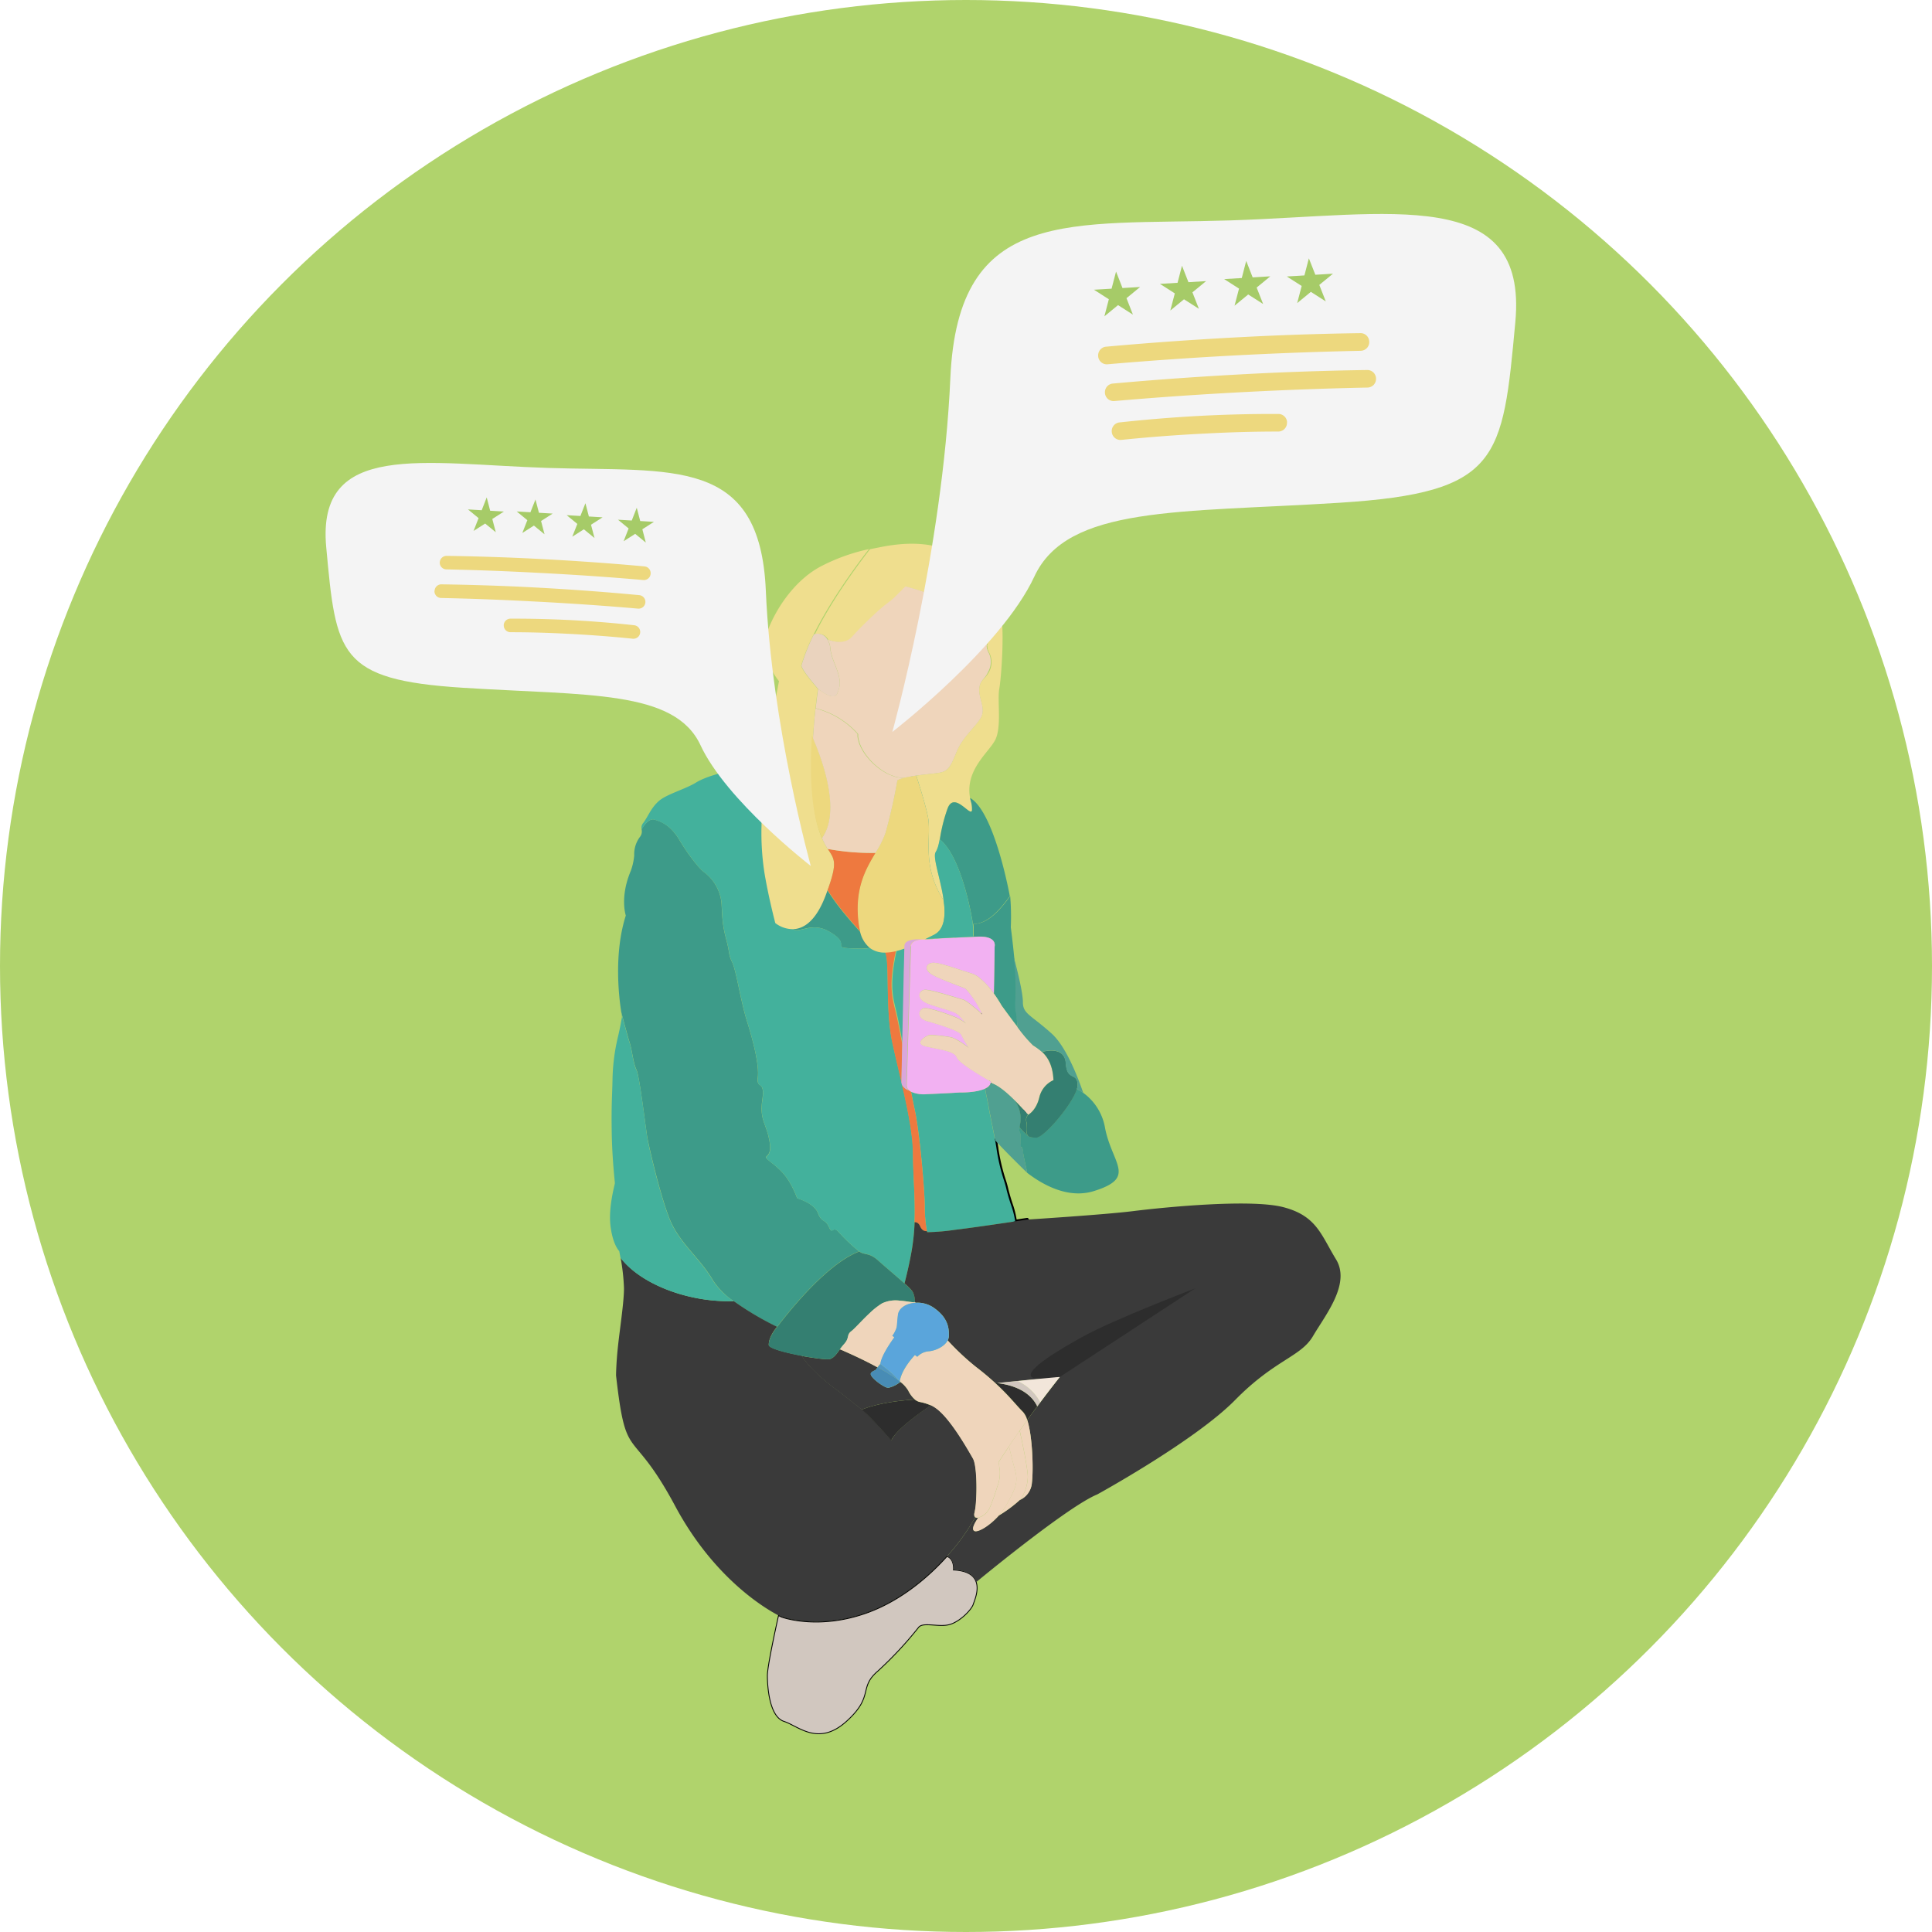 <?xml version="1.0" encoding="UTF-8"?> <svg xmlns="http://www.w3.org/2000/svg" viewBox="0 0 570.14 570.14"> <defs> <style>.cls-1{fill:#b0d36c;}.cls-2{fill:#3d9b89;}.cls-3{fill:#3a3a3a;}.cls-4{fill:#43b19c;}.cls-5{fill:#efde8e;}.cls-6{fill:none;stroke-linecap:round;stroke-linejoin:round;}.cls-6,.cls-8{stroke:#000;}.cls-7{fill:#2d2d2d;}.cls-15,.cls-8{fill:#d1c7bf;}.cls-8{stroke-miterlimit:10;stroke-width:0.25px;}.cls-9{fill:#347f71;}.cls-10{fill:#ee793f;}.cls-11{fill:#efd5bb;}.cls-12{fill:#5297c1;}.cls-13{fill:#5aa5db;}.cls-14{fill:#488cb5;}.cls-16{fill:#f2e6da;}.cls-17{fill:#edd87e;}.cls-18{fill:#ead3be;}.cls-19{fill:#f2b1f2;}.cls-20{fill:#50a091;}.cls-21{fill:#d9a7db;}.cls-22{fill:#f4f4f4;}.cls-23{opacity:0.8;}.cls-24{fill:#92c145;}</style> </defs> <g id="Layer_2" data-name="Layer 2"> <g id="Слой_1" data-name="Слой 1"> <circle class="cls-1" cx="285.07" cy="285.07" r="285.07"></circle> <path class="cls-2" d="M253.53,369.29c-6.71,2.54-14.2,10.26-19.08,15.93-2.77,3.22-4.7,5.78-5.17,6.36A89.74,89.74,0,0,1,216.52,384a22.47,22.47,0,0,1-6-6c-4-6.91-10.14-11.19-13-18.54s-6-21.16-6.47-23.7-2.27-18.1-3.23-20.11-1.23-5.51-2-8-2.38-8.62-2.48-9v0c-.66-4.14-2.28-17.12,1.34-28.48,0,0-1.84-5.34,1.48-13.21a18,18,0,0,0,1-4.49,8.51,8.51,0,0,1,1.63-5.42,2.57,2.57,0,0,0,.54-2.31c.23-.42,2-3.35,3.72-2.89s4.72,1.47,7.43,6,5.86,8.53,7.43,9.62a13,13,0,0,1,5,9c.26,4.42.22,6.34,1.4,10.76s.52,4.19,1.75,6.73,2.49,11.41,4.33,17.27,3.67,12.94,3.23,16.7,2.21.53,1.33,6.65,1.3,6.91,2.17,12.51-3.06,3.14.35,5.85,5.42,4.64,7.78,10.67c0,0,5,1.4,6.13,4.37s2.09,1.58,3.23,4.11,1-.6,2.88,1.49A51.56,51.56,0,0,0,253.53,369.29Z"></path> <path class="cls-3" d="M270,413c-10.65.65-15.7,3-15.7,3l-6.82-5.42s-8-5.5-10.85-10.44c3.87.71,7.57,1.15,8.31.91,1.19-.38,2-1.57,2.94-2.88,2.67,1.15,7.05,3.12,11.07,5.32a3,3,0,0,0-.25.44c-.29.7-2.36.76-1.55,2.1s4.06,3.59,5,3.53a8.65,8.65,0,0,0,3.38-1.61l0,0,.17-.14a9.18,9.18,0,0,1,2.32,2.53A8.55,8.55,0,0,0,270,413Z"></path> <path class="cls-3" d="M287.59,446.36c-.18.71-.08,1.16.18,1.38-.15.27-.3.54-.44.81a62.53,62.53,0,0,1-7.88,10.72c-5.81,6.46-13.79,13-23.08,16.47-14.78,5.51-25.71,1.43-25.71,1.43s-.33-.15-.92-.45c-3.85-2-19-10.88-30.45-32.2-13.17-24.6-14.45-11.89-17.49-38.59,0,0,0-3.39.58-8.75s1.76-12.94,1.76-17a60.51,60.51,0,0,0-1-9c5.84,7.6,19.15,12.8,31.81,12.8l1.6,0a89.74,89.74,0,0,0,12.76,7.56l0,0c-1.23,1.48-2.45,3.49-2.45,5.33,0,1,5,2.32,9.79,3.2,2.89,4.94,10.85,10.44,10.85,10.44l6.82,5.42c2.71,2.16,8.74,9.1,8.74,9.1,1.3-2.93,7.3-7.4,11.67-10.37a9.87,9.87,0,0,1,1.54.92c4.28,3.06,9.5,12.42,10.87,14.78,1.08,1.86,1.24,8.81.88,13.15A18.49,18.49,0,0,1,287.59,446.36Z"></path> <path class="cls-4" d="M216.52,384l-1.6,0c-12.66,0-26-5.2-31.81-12.8-.22-1.21-.37-2-.37-2s-1.87-1.75-2.57-7.35,1.28-12.24,1.28-12.7-.81-7.12-.93-15.17.12-10.14.23-15.15a58.66,58.66,0,0,1,1.52-12.48c.82-3.38,1.28-6.29,1.28-6.29s-.09-.47-.23-1.32c.1.39,1.72,6.64,2.48,9s1,5.95,2,8,2.8,17.57,3.23,20.11,3.59,16.35,6.47,23.7,9,11.63,13,18.54A22.47,22.47,0,0,0,216.52,384Z"></path> <path class="cls-2" d="M258,279.41a8.32,8.32,0,0,1-1.33.33,17.12,17.12,0,0,1-3.18.18c-10-.19-1.18-.68-8.88-5.05-5.11-2.91-8.61.6-10.63-.67-1-.65-1.67-2.51-2-7-.39-6.07-3.74-16-7.3-25.09-2.63-6.74-5.38-13-7.13-16.87l.38-.14c1.92-.58,2.45-.23,3.15-.58s4-3.15,4.13-4.37c0-.07.07-.06.17,0l0,0h0c1.14,3.47,2.95,9.28,4.18,14.62,1.9,8.31,7.8,14,8.94,17.23a37,37,0,0,0,2.15,4.65c1,1.83,2.15,3.89,3.46,6a67.32,67.32,0,0,0,4.36,6.09c1.75,2.16,3.61,4.3,5.25,6.12C255.73,277,257.31,278.65,258,279.41Z"></path> <path class="cls-4" d="M269.89,360.71a61.85,61.85,0,0,1-.84,8.26c-.6,3.47-1.38,6.84-2.13,9.77-2.46-2.2-6.2-5.34-7.82-6.8-2.41-2.19-3.78-1.67-5.09-2.36-.14-.07-.3-.18-.48-.29a51.56,51.56,0,0,1-6-5.66c-1.92-2.09-1.74,1.05-2.88-1.49s-2.1-1.13-3.23-4.11-6.13-4.37-6.13-4.37c-2.36-6-4.37-8-7.78-10.67s.52-.26-.35-5.85-3.06-6.39-2.17-12.51-1.77-2.89-1.33-6.65-1.4-10.84-3.23-16.7-3.11-14.73-4.33-17.27-.57-2.32-1.75-6.73-1.14-6.34-1.4-10.76a13,13,0,0,0-5-9c-1.57-1.09-4.72-5.11-7.43-9.62s-5.6-5.46-7.44-6-3.48,2.47-3.71,2.89a2.1,2.1,0,0,1,.51-2c1.45-2,2.22-4.32,4.49-6.36s7.89-3.55,11-5.48,8.7-3.15,8.7-3.15a12.45,12.45,0,0,1,3.58-2.6c4.11,9.09,13.75,31.39,14.44,42,.87,13.46,4.9,3.32,12.59,7.69s-1.12,4.86,8.88,5.05a13,13,0,0,0,4.51-.51l.43.45a7.89,7.89,0,0,0,1.91.06,4.2,4.2,0,0,1,.94,1.36c1.17,2.8-.06,16.85,2,26.3.74,3.5,1.76,7.64,2.76,11.95h0c0,.16.07.33.11.49,1.65,7.18,3.2,14.76,3.25,20.52C269.46,347.29,270.16,353.8,269.89,360.71Z"></path> <path class="cls-5" d="M244.28,250.52c1.78,2.76,2.83,3.67.51,10.56h0c-.17.49-.35,1-.56,1.58s-.4,1.11-.63,1.72c-2.53,6.64-5.62,9.06-8.32,9.66a6.3,6.3,0,0,1-1.26.16,8.49,8.49,0,0,1-5.23-1.8s-.06-.21-.15-.6c-.49-1.9-2-8-3-13.92a76.92,76.92,0,0,1-.91-14.34c0-.51,0-1,0-1.45a31.79,31.79,0,0,1,.35-3.66c.57-3.22-1.55-10.51.35-18.27.09-.38.19-.75.3-1.12,1.55-5.27,2.82-11.21,3.53-14.8h0c.4-2,.62-3.24.62-3.24s-6.19-7.19-3.45-14.58,8.55-15.55,16-19.38a56.45,56.45,0,0,1,14-5c-2.93,3.77-11.1,14.62-16.32,25.2a55.37,55.37,0,0,0-3.67,9.18c.2,1.56,4.92,6.89,4.92,6.89s-.33,2.23-.71,5.74q-.09.79-.18,1.68c-.2,2-.39,4.28-.55,6.75h0c0,.16,0,.31,0,.46h0c-.45,7.41-.54,16.27.81,23.18a30.94,30.94,0,0,0,1.81,6.21l.21.46a19.8,19.8,0,0,0,1.35,2.5Z"></path> <path class="cls-6" d="M303.11,359.91l-3.52.53a26,26,0,0,0-1.2-4.95c-.48-1.43-.91-2.88-1.28-4.35a29.79,29.79,0,0,0-.84-3,57.16,57.16,0,0,1-2.13-9.12c0-.29-.09-.61-.15-1q0-.16-.06-.36c-.06-.36-.14-.75-.21-1.16"></path> <path class="cls-2" d="M300.28,303.08c-2.37-3.1-4.7-6.34-4.7-6.34a40.38,40.38,0,0,0-2.28-3.54c.14-7.61.22-13.91.22-13.91s.84-3.08-4.92-2.9l-1.27.05c0-.13,0-.26,0-.4s0-.22,0-.34a.15.15,0,0,0,0-.07c0-.15,0-.3,0-.45s0-.59,0-.91c0-.1,0-.2,0-.31,0-.42-.06-.86-.1-1.32,4.15.13,7.87-4,10.88-8.2a73.88,73.88,0,0,1,.18,9.2s.55,4.15,1,8.8a79.25,79.25,0,0,1,.56,11.1c-.39,5.16.13,4.63.27,6.56C300.05,300.76,300.17,301.79,300.28,303.08Z"></path> <path class="cls-4" d="M275.68,275.9l-2.49,1.26-.39,0h-.15l-.38,0h-.13s-5.07-.42-5.19,1.81q0,.23,0,.9V280c0,.1,0,.2,0,.3,0,1.4-.1,3.78-.17,6.69,0,.15,0,.29,0,.44,0,.34,0,.68,0,1,0,.15,0,.3,0,.45,0,.54,0,1.1,0,1.67q0,1.28-.06,2.61c0,.38,0,.77,0,1.15,0,.77,0,1.55-.05,2.34,0,1.18,0,2.37-.08,3.56,0,1.35-.06,2.69-.09,4,0,.35,0,.69,0,1,0,1,0,2-.06,3-.74-4-1.4-7.41-1.78-9.08-1-4.48-2.41-7.69-.1-18.49,0-.16.07-.32.1-.48.15-.68.3-1.39.43-2.11,2.06-1.84,3.56-5.47,2.51-12.5q-.29-2-.57-3.45h0c.49-7,.54-13.29.17-16.08a29.61,29.61,0,0,0-.77-3.42h0a35.25,35.25,0,0,0,2.34-13.48c.57-.11,1.17-.2,1.78-.29,1,3.11,2.49,7.8,3.38,11.8,1.4,6.26-2.17,14.22,4.73,25.07C279.1,270.18,278.82,274.31,275.68,275.9Z"></path> <path class="cls-6" d="M290,299.35v0l0-.07Z"></path> <path class="cls-4" d="M299.59,360.44c-4.77.71-13.21,1.95-17.77,2.49a63.67,63.67,0,0,1-8.22.7s0-.11-.08-.33a42.16,42.16,0,0,1-.62-7.62c-.09-5.69-1.61-22.13-2.95-28.16-.29-1.31-.66-3.17-1.07-5.31a9.32,9.32,0,0,0,4.64.68c6.53-.27,9.64-.49,9.64-.49s4.88.14,7.53-1.16c.11.7.23,1.35.35,1.95.07.31.14.62.2.91a.43.43,0,0,1,0,.11c.07.29.13.57.19.85q.17.74.27,1.44c0,.17.06.36.1.58s.05.29.08.45,0,0,0,0l.06.33.22,1.1c0,.19.07.37.11.56q.13.65.27,1.35c.08.37.15.74.23,1.12s.13.62.2.92c0,0,0,.08,0,.11.05.24.09.49.15.73.19,1,.38,1.91.55,2.78.07.41.15.8.21,1.16q0,.19.06.36c.06.36.11.68.15,1a57.16,57.16,0,0,0,2.13,9.12,29.79,29.79,0,0,1,.84,3c.37,1.47.8,2.92,1.28,4.35A26,26,0,0,1,299.59,360.44Z"></path> <path class="cls-7" d="M274.68,414.74c-4.37,3-10.37,7.44-11.67,10.37,0,0-6-6.94-8.74-9.1,0,0,5-2.33,15.7-3a3.68,3.68,0,0,0,1.36.7A15.45,15.45,0,0,1,274.68,414.74Z"></path> <path class="cls-8" d="M287.21,473.43c-.47,1.52-3.74,5-6.88,5.95s-7.81-.81-9.22.82a109.85,109.85,0,0,1-12.12,13c-5.71,4.92-.93,7.33-9.21,14.79s-14.11,1.4-18.42,0-4.9-10.14-4.9-13.53c0-2.65,2.29-13.24,3.28-17.7.59.3.92.45.92.45s10.93,4.08,25.71-1.43c9.29-3.47,17.27-10,23.08-16.47,2.28.76,1.93,4,1.93,4,4.31.2,6.12,1.75,6.71,3.61C288.92,469.45,287.48,472.56,287.21,473.43Z"></path> <path class="cls-9" d="M270,384.17h0s0,0,0,.06c-.12.29-2.12-.24-4.44-.4a9.35,9.35,0,0,0-5.21.79,21.78,21.78,0,0,0-3.67,2.89c-2.3,2.14-4.46,4.59-5.42,5.33-1.49,1.13-.44,1.92-2.1,3.76a19.35,19.35,0,0,0-1.26,1.58c-1,1.31-1.75,2.5-2.94,2.88-.74.24-4.44-.2-8.31-.91-4.77-.88-9.79-2.19-9.79-3.2,0-1.84,1.22-3.85,2.45-5.33l0,0c.47-.58,2.4-3.14,5.17-6.36,4.88-5.67,12.37-13.39,19.08-15.93.18.11.34.22.48.29,1.31.69,2.68.17,5.1,2.36,1.61,1.46,5.35,4.6,7.81,6.8a17,17,0,0,1,2.3,2.29A6.12,6.12,0,0,1,270,384.17Z"></path> <path class="cls-10" d="M266.28,308.26c-.14,6.26-.24,11.09-.24,11.27-1-4.31-2-8.45-2.76-11.95-2-9.45-.79-23.5-2-26.3a4.2,4.2,0,0,0-.94-1.36,7.51,7.51,0,0,0,4.55-1.82c-.13.72-.28,1.43-.43,2.11-2.45,11.19-1.05,14.43,0,19C264.88,300.85,265.54,304.28,266.28,308.26Z"></path> <path class="cls-10" d="M273.52,363.3c-.6.08-1.43-.1-2-1.39-.45-1-1.08-1.26-1.64-1.2.27-6.91-.43-13.42-.49-20.16,0-5.76-1.6-13.34-3.25-20.52a3.53,3.53,0,0,0,2.1,1.77h0a3.51,3.51,0,0,0,.62.41c.41,2.14.78,4,1.07,5.31,1.34,6,2.86,22.47,2.95,28.16A42.16,42.16,0,0,0,273.52,363.3Z"></path> <path class="cls-3" d="M387.48,394.27c-3.61,6.18-11.19,6.88-23,18.89S323.82,441,323.82,441c-8.06,3.31-30.69,21.73-35.73,25.88-.59-1.86-2.4-3.41-6.71-3.61,0,0,.35-3.26-1.93-4a62.53,62.53,0,0,0,7.88-10.72c.14-.27.29-.54.44-.81a1,1,0,0,0,.89.16c-.81,1.19-2.1,3.32-1.16,3.88s4.5-1.45,7.25-4.54a38.22,38.22,0,0,0,6.19-4.58,6.06,6.06,0,0,0,3.58-5.08c.47-4.09.18-13.72-1.38-18.51,1-1.42,2-2.78,2.95-4l.89-1.19c3.36-4.49,5.76-7.48,5.76-7.48s.47-.12-12.52,1.17h0l-3.54.35c-.83.08-1.65.17-2.44.28h0l-.48,0-.14-.12c-1.54-1.41-3.37-3-5.59-4.67a74.37,74.37,0,0,1-8.36-7.84,3,3,0,0,0,.36-1.34c.09-2.8-.61-5.69-4.59-8.4a8.47,8.47,0,0,0-5.25-1.39c-.07-.1-.15-.19-.21-.28h0a6.12,6.12,0,0,0-.75-3.14,17,17,0,0,0-2.3-2.29c.75-2.93,1.53-6.3,2.13-9.77a61.85,61.85,0,0,0,.84-8.26c.56-.06,1.19.18,1.64,1.2.56,1.29,1.39,1.47,2,1.39.05.22.08.33.08.33a63.67,63.67,0,0,0,8.22-.7c4.56-.54,13-1.78,17.77-2.49l3.52-.53s22.81-1.44,31.2-2.49,34.63-3.73,44.43-1.16,11.08,8.16,15.5,15.38S391.1,388.09,387.48,394.27Z"></path> <path class="cls-7" d="M352.71,380.2s-23.89,9.1-33.35,14.34c-29.76,16.5-6.62,11.82-6.62,11.82"></path> <path class="cls-11" d="M297,444.13a17.9,17.9,0,0,1-2.24,3.11c-2.75,3.09-6.25,5.14-7.25,4.54s.35-2.69,1.16-3.88a5.27,5.27,0,0,0,3.44-3,64.85,64.85,0,0,0,2.22-6.24,10.62,10.62,0,0,0,.57-5.79h0c-.05-.41-.12-.86-.21-1.33.77-1.22,1.56-2.43,2.36-3.64h0c.25-.36.48-.72.72-1.07.41,1.73,1.08,4.51,1.77,6.93C300.62,437.57,299.57,439.45,297,444.13Z"></path> <path class="cls-12" d="M265.2,407.42a49.35,49.35,0,0,0-6.28-3.92,10.68,10.68,0,0,1,.92-1.1c0,.05,0,.1,0,.14S263.92,405.47,265.2,407.42Z"></path> <path class="cls-11" d="M304.52,437.58a6.06,6.06,0,0,1-3.58,5.08,4.16,4.16,0,0,0,.38-.41,12.72,12.72,0,0,0,2-6.13c.14-2.16-1.78-11.2-2.38-13.94.75-1.06,1.49-2.1,2.22-3.11C304.7,423.86,305,433.49,304.52,437.58Z"></path> <path class="cls-11" d="M303.3,436.12a12.72,12.72,0,0,1-2,6.13,4.16,4.16,0,0,1-.38.41,38.22,38.22,0,0,1-6.19,4.58,17.9,17.9,0,0,0,2.24-3.11c2.58-4.68,3.63-6.56,2.54-10.41-.69-2.42-1.36-5.2-1.77-6.93,1.05-1.57,2.12-3.11,3.16-4.61C301.52,424.92,303.44,434,303.3,436.12Z"></path> <path class="cls-11" d="M270.18,384.45c-2.63.15-4.9,1.49-5.16,3.53-.43,3.41-.13,3.33-.78,4.73s-.91,1.41-.91,1.41l.6.55s-3.72,4.95-4.09,7.73a10.68,10.68,0,0,0-.92,1.1c-4-2.2-8.4-4.17-11.07-5.32a19.35,19.35,0,0,1,1.26-1.58c1.66-1.84.61-2.63,2.1-3.76,1-.74,3.12-3.19,5.42-5.33a21.78,21.78,0,0,1,3.67-2.89,9.35,9.35,0,0,1,5.21-.79c2.32.16,4.32.69,4.44.4,0,0,0,0,0-.06S270.11,384.35,270.18,384.45Z"></path> <path class="cls-11" d="M303.14,419.07c-.73,1-1.47,2.05-2.22,3.11-1,1.5-2.11,3-3.16,4.61-.24.35-.47.71-.72,1.07h0c-.8,1.21-1.59,2.42-2.36,3.64.09.47.16.92.21,1.33h0a10.62,10.62,0,0,1-.57,5.79,64.85,64.85,0,0,1-2.22,6.24,5.27,5.27,0,0,1-3.44,3,1,1,0,0,1-.89-.16c-.26-.22-.36-.67-.18-1.38a18.49,18.49,0,0,0,.38-2.77c.36-4.34.2-11.29-.88-13.15-1.37-2.36-6.59-11.72-10.87-14.78a9.87,9.87,0,0,0-1.54-.92,15.45,15.45,0,0,0-3.35-1A3.68,3.68,0,0,1,270,413a8.55,8.55,0,0,1-2-2.7,9.18,9.18,0,0,0-2.32-2.53l-.15-.12c.12-.92.78-3.76,4.48-7.8l.7.52a5.22,5.22,0,0,1,3.32-1.62c1.63-.07,4.61-1.22,5.63-3.2a74.37,74.37,0,0,0,8.36,7.84c2.22,1.71,4.05,3.26,5.59,4.67l.14.12c4.2,3.87,6.24,6.63,8.15,8.5A6,6,0,0,1,303.14,419.07Z"></path> <path class="cls-13" d="M280,394.24a3,3,0,0,1-.36,1.34c-1,2-4,3.13-5.63,3.2a5.22,5.22,0,0,0-3.32,1.62l-.7-.52c-3.7,4-4.36,6.88-4.48,7.8l-.33-.26h0c-1.28-1.95-5.38-4.88-5.38-4.88s0-.09,0-.14c.37-2.78,4.09-7.73,4.09-7.73l-.6-.55s.25,0,.91-1.41.35-1.32.78-4.73c.26-2,2.53-3.38,5.16-3.53a8.47,8.47,0,0,1,5.25,1.39C279.41,388.55,280.11,391.44,280,394.24Z"></path> <path class="cls-14" d="M265.68,407.8l-.17.14,0,0a8.65,8.65,0,0,1-3.38,1.61c-.93.06-4.17-2.19-5-3.53s1.26-1.4,1.55-2.1a3,3,0,0,1,.25-.44,49.35,49.35,0,0,1,6.28,3.92h0l.33.26Z"></path> <path class="cls-7" d="M306.09,415c-.94,1.26-1.93,2.62-2.95,4a6,6,0,0,0-1.24-2.36c-1.91-1.87-3.95-4.63-8.15-8.5l.48,0h0C298.18,408.61,303.72,410.14,306.09,415Z"></path> <path class="cls-15" d="M307,413.84l-.89,1.19c-2.37-4.89-7.91-6.42-11.85-6.87.79-.11,1.61-.2,2.44-.28l3.54-.35h0A14.39,14.39,0,0,1,307,413.84Z"></path> <path class="cls-16" d="M312.74,406.36s-2.4,3-5.76,7.48a14.39,14.39,0,0,0-6.76-6.31C313.21,406.24,312.74,406.36,312.74,406.36Z"></path> <path class="cls-5" d="M293.75,218.24c-1.81,3.74-9,8.81-7.49,17.21.05.26.1.52.17.79a8.11,8.11,0,0,1,.39,2.91c-.44,2-5.21-5.73-7.17-.65a47.57,47.57,0,0,0-2.31,9.19,21.74,21.74,0,0,1-.52,2.26,8.15,8.15,0,0,1-.7,1.61c-.92,1.52,1.56,8.14,2.38,14.19-6.9-10.85-3.33-18.81-4.73-25.07-.89-4-2.36-8.69-3.38-11.8,2.44-.34,5-.56,6.53-.79,3-.45,3.56-1.77,5.42-6.33s6.44-8.07,7.39-10.55-.88-5.11-.75-7.8,1.63-2.89,2.77-4.93a6.07,6.07,0,0,0,.11-6c-.06-.13-.11-.26-.17-.37s-.12-.32-.17-.44,0-.17-.07-.25a.75.75,0,0,1,0-.16,4.54,4.54,0,0,1-.08-.55c0-.12,0-.24,0-.38a.37.37,0,0,1,0-.11s0,0,0,0a.49.49,0,0,0,0-.12,1.65,1.65,0,0,0,0-.21c0-.05,0-.11,0-.17s0-.21,0-.33a.51.51,0,0,1,0-.13c0-.16-.05-.33-.08-.53s-.14-.75-.24-1.22c0-.17-.07-.36-.11-.55h0c-5.1-8.35-17.89-12.38-23.52-13.8l-.75.73c-.1.1-.2.19-.29.29l-.31.3-1.47,1.46-.29.28a17.2,17.2,0,0,1-1.91,1.63l-.54.4c-.38.29-.8.63-1.24,1-.22.18-.44.38-.67.58s-.71.62-1.07.95l-.74.68-.75.7c-2.14,2-4.34,4.27-5.83,5.92-2,2.19-5.37,1.37-7.15.7a3.22,3.22,0,0,0-4-1.5c5.22-10.58,13.39-21.43,16.32-25.2h0c1-.21,1.83-.37,2.54-.51,3.16-.63,15.58-3.28,24,2.85s11.56,11.21,12.3,17.55-.09,18-.69,21.38S295.62,214.37,293.75,218.24Z"></path> <path class="cls-17" d="M275.68,275.9l-2.49,1.26q-1.15.58-2.4,1.17h0c-.68.32-1.37.62-2.06.91s-1.21.48-1.81.69a23.21,23.21,0,0,1-2.52.76,14.18,14.18,0,0,1-3.15.43,7.36,7.36,0,0,1-4-1,4.29,4.29,0,0,1-.58-.4,8.62,8.62,0,0,1-2.87-4.87,19.75,19.75,0,0,1-.47-2.49c-1.24-10.19,2.15-15.94,5-20.69a27.45,27.45,0,0,0,3-5.94,157.51,157.51,0,0,0,3.49-15.49,8.41,8.41,0,0,1,1.65-.63h0l.75-.2q.64-.15,1.38-.27c.57-.11,1.17-.2,1.78-.29,1,3.11,2.49,7.8,3.38,11.8,1.4,6.26-2.17,14.22,4.73,25.07C279.1,270.18,278.82,274.31,275.68,275.9Z"></path> <path class="cls-18" d="M247.08,204.66a1.28,1.28,0,0,1-1.33.85c-1.73,0-4.33-2.22-4.33-2.22s-4.72-5.33-4.92-6.89a55.37,55.37,0,0,1,3.67-9.18,3.22,3.22,0,0,1,4,1.5l.13.23c1.25,2.3,0,2,2,6.93S248.09,202.16,247.08,204.66Z"></path> <path class="cls-17" d="M242.57,247.32s0,0,0,0a29.55,29.55,0,0,1-2.05-6.66c-1.42-7.05-1.36-16.14-.93-23.64l.38.87h0C243.33,225.85,248,239.8,242.57,247.32Z"></path> <path class="cls-10" d="M253.37,272.38a19.75,19.75,0,0,0,.47,2.49c-1.64-1.82-3.5-4-5.25-6.12a67.32,67.32,0,0,1-4.36-6.09c.21-.56.39-1.09.56-1.58h0c2.32-6.89,1.27-7.8-.51-10.56a71.37,71.37,0,0,0,14.08,1.17C255.52,256.44,252.13,262.19,253.37,272.38Z"></path> <path class="cls-11" d="M267.23,229.44l-.75.2h0a8.41,8.41,0,0,0-1.65.63,157.51,157.51,0,0,1-3.49,15.49,27.45,27.45,0,0,1-3,5.94,71.37,71.37,0,0,1-14.08-1.17l-.15-.24a19.8,19.8,0,0,1-1.35-2.5l-.21-.46c5.38-7.52.76-21.47-2.62-29.39h0c0-.15,0-.3,0-.46h0c.16-2.47.35-4.76.55-6.75q.09-.89.18-1.68a24.79,24.79,0,0,1,12.39,7.54h0c0,.17,0,.35,0,.52v.11l0,.23.06.29a1.5,1.5,0,0,0,.06.29l.06.29.09.29a4.75,4.75,0,0,0,.18.57l0,.09c0,.13.09.25.14.37a13.71,13.71,0,0,0,1.26,2.39l.18.28q.18.27.39.54c.12.17.26.35.4.52a19.68,19.68,0,0,0,1.43,1.6l.4.39.25.22c.12.11.23.22.36.32a17.85,17.85,0,0,0,3.09,2.17l.27.15c.25.13.51.26.75.36l.28.13.08,0,.48.19A7.57,7.57,0,0,0,267.23,229.44Z"></path> <path class="cls-11" d="M289,203.41c-.13,2.69,1.69,5.32.75,7.8s-5.52,6-7.39,10.55-2.45,5.88-5.42,6.33c-1.52.23-4.09.45-6.53.79-.61.09-1.21.18-1.78.29s-.95.17-1.38.27a7.57,7.57,0,0,1-3.8-.52l-.48-.19-.08,0-.28-.13c-.24-.1-.5-.23-.75-.36l-.27-.15a17.85,17.85,0,0,1-3.09-2.17c-.13-.1-.24-.21-.36-.32l-.25-.22-.4-.39a19.68,19.68,0,0,1-1.43-1.6c-.14-.17-.28-.35-.4-.52s-.27-.36-.39-.54l-.18-.28a13.71,13.71,0,0,1-1.26-2.39c-.05-.12-.1-.24-.14-.37l0-.09a4.75,4.75,0,0,1-.18-.57l-.09-.29-.06-.29a1.5,1.5,0,0,1-.06-.29l-.06-.29,0-.23v-.11c0-.17,0-.35,0-.52h0A24.79,24.79,0,0,0,240.71,209c.38-3.51.71-5.74.71-5.74s2.6,2.18,4.33,2.22a1.28,1.28,0,0,0,1.33-.85c1-2.5,1.23-3.85-.75-8.78s-.74-4.63-2-6.93l-.13-.23c1.78.67,5.15,1.49,7.15-.7,1.49-1.65,3.69-3.89,5.83-5.92l.75-.7.74-.68c.36-.33.72-.65,1.07-.95s.45-.4.67-.58c.44-.37.86-.71,1.24-1l.54-.4a17.2,17.2,0,0,0,1.91-1.63l.29-.28,1.47-1.46.31-.3c.09-.1.19-.19.29-.29l.75-.73c5.63,1.42,18.42,5.45,23.52,13.8h0c0,.19.08.38.11.55.1.47.17.88.24,1.22s.05.37.08.53a.51.51,0,0,0,0,.13c0,.12,0,.23,0,.33s0,.12,0,.17a1.65,1.65,0,0,1,0,.21.49.49,0,0,1,0,.12s0,0,0,0a.37.37,0,0,0,0,.11c0,.14,0,.26,0,.38a4.54,4.54,0,0,0,.08.55.75.75,0,0,0,0,.16c0,.08,0,.16.07.25s.1.27.17.44.11.24.17.37a6.07,6.07,0,0,1-.11,6C290.61,200.52,289.11,200.73,289,203.41Z"></path> <path class="cls-6" d="M290,299.35v0l0-.07Z"></path> <path class="cls-6" d="M292.51,319.24l-.12-.08"></path> <path class="cls-6" d="M303.43,327.92a6.83,6.83,0,0,1-1.09-.11"></path> <path class="cls-19" d="M293.52,279.29s-.08,6.3-.22,13.91a23.47,23.47,0,0,0-4.29-4.67,7.27,7.27,0,0,0-2.28-1.25c-4.33-1.33-9.86-3.39-11.63-3.14s-2.38,1.93-.34,3.27,9.61,4,10.25,4.39a29.31,29.31,0,0,1,4.94,7.52c-1.8-1.58-4.84-4.17-5.82-4.39-1.41-.32-9.73-3.11-11.33-2.84s-2.82,2.76,1.72,4.32,7.36,2,8.54,3.28l2.07,2.28a18.08,18.08,0,0,0-2.75-1.65c-2.16-.92-7.71-2.89-9.46-2.82s-2.65,2.86.73,3.82,9.64,2.84,10.11,4.11a37.22,37.22,0,0,0,2.13,3.72c-1.92-1.44-4.19-2.93-5.49-3.11a44.11,44.11,0,0,0-6-.63c-.81.09-5,2.44-1.15,3.36s8.42,1.32,9.12,3.22c.29.77,1.8,2,3.59,3.19h0c1.5,1,3.17,2,4.48,2.81l2,1.16c0,.16,0,.29-.06.38a2.38,2.38,0,0,1-1.11,1.41,5.25,5.25,0,0,1-.53.29c-2.65,1.3-7.53,1.16-7.53,1.16s-3.11.22-9.64.49a9.46,9.46,0,0,1-4.64-.68,3,3,0,0,1-.62-.42h0a2.1,2.1,0,0,1-.33-.34l-.07-.09a.77.77,0,0,1-.09-.13,2.39,2.39,0,0,1-.12-.22.42.42,0,0,1,0-.1,2.19,2.19,0,0,1-.11-.42s0-.05,0-.07a1.17,1.17,0,0,1,0-.3l.14-4.62h0l1.1-36.1a.76.76,0,0,1,0-.15c.21-2,3.37-2,3.41-2h.13l.38,0h.15l.39,0,.43,0,1.24-.08h.19L276,277l.43,0,1.15-.07.94-.05,3-.16.51,0,2.38-.12,1.53-.07,1.45-.05,1.27-.05C294.36,276.21,293.52,279.29,293.52,279.29Z"></path> <path class="cls-11" d="M310.85,318.76a7.41,7.41,0,0,0-4.17,5.08c-.93,3.85-3.11,5-3.25,5.13h0a10.85,10.85,0,0,1-1.09-1.16c-.71-.79-1.72-1.89-2.86-3-2.23-2.24-5-4.65-7.16-5.24a2.18,2.18,0,0,0,.07-.38l-2-1.16c-1.3-.78-3-1.8-4.48-2.81h0c-1.79-1.22-3.31-2.42-3.59-3.19-.7-1.9-5.3-2.3-9.13-3.22s.34-3.27,1.16-3.36a42.64,42.64,0,0,1,6,.63c1.3.18,3.57,1.67,5.49,3.11a35.27,35.27,0,0,1-2.13-3.72c-.47-1.27-6.72-3.14-10.11-4.11s-2.48-3.74-.73-3.82,7.29,1.9,9.46,2.82a18.08,18.08,0,0,1,2.75,1.65l-2.07-2.28c-1.18-1.25-4-1.72-8.54-3.28s-3.32-4.06-1.72-4.32,9.92,2.52,11.33,2.84c1,.22,4,2.8,5.82,4.39l0,.07v0l0,0A29.58,29.58,0,0,0,285,291.8c-.65-.42-8.22-3-10.25-4.39s-1.43-3,.34-3.27,7.3,1.81,11.63,3.14a7.12,7.12,0,0,1,2.27,1.25,23.52,23.52,0,0,1,4.3,4.67,40.38,40.38,0,0,1,2.28,3.54s2.33,3.24,4.7,6.34h0a40.58,40.58,0,0,0,4.59,5.41,20.14,20.14,0,0,1,2.64,1.94h0C309.1,311.91,310.67,314.32,310.85,318.76Z"></path> <path class="cls-20" d="M303.12,346.1s-5.48-5.29-9.4-9.53c-.17-.87-.36-1.81-.55-2.78-.06-.24-.1-.49-.15-.73,0,0,0-.07,0-.11-.07-.3-.13-.61-.2-.92s-.15-.75-.23-1.12-.18-.92-.27-1.35c0-.19-.08-.37-.11-.56l-.22-1.1-.06-.33s0,0,0,0,0-.31-.08-.45-.07-.41-.1-.58q-.11-.71-.27-1.44c-.06-.28-.12-.56-.19-.85a.43.43,0,0,0,0-.11c-.06-.29-.13-.6-.2-.91-.12-.6-.24-1.25-.35-1.95a5.25,5.25,0,0,0,.53-.29,2.42,2.42,0,0,0,1.11-1.41c2.16.59,4.92,3,7.15,5.24a11,11,0,0,1,1.29,2.64,8.89,8.89,0,0,1,.28,4.21c-.65,4.11.13.65.13,4.72s.4.74.7,3.49C302.07,341.52,302.73,343.91,303.12,346.1Z"></path> <path class="cls-2" d="M322.88,351.47c-7.54,2.38-15-1.71-19.76-5.37-.39-2.19-1.05-4.58-1.24-6.26-.3-2.75-.7.57-.7-3.49,0-3.64-.63-1.26-.29-3.66a23.39,23.39,0,0,0,2.45,2.5l.05,0c.45.45,1.21.45,2.36.5,2.24.11,10.59-9.61,12-14.31a14.37,14.37,0,0,1,1.93,1.13,16.15,16.15,0,0,1,6.45,10.5C328.25,343.55,335.48,347.51,322.88,351.47Z"></path> <path class="cls-9" d="M318,320.23a4.4,4.4,0,0,1-.21,1.19c-1.44,4.71-9.79,14.42-12,14.32-2.45-.12-3.15,0-2.8-4.44a2.12,2.12,0,0,1,.48-2.33h0c.14-.11,2.32-1.28,3.25-5.13a7.41,7.41,0,0,1,4.17-5.08c-.18-4.44-1.75-6.85-3.34-8.33.24-.07,6.63-2,7,3.38S318,316.26,318,320.23Z"></path> <path class="cls-20" d="M317.78,321.42a4.4,4.4,0,0,0,.21-1.19c0-4-3.15-.94-3.5-6.42s-6.74-3.45-7-3.38h0a20.14,20.14,0,0,0-2.64-1.94,41,41,0,0,1-4.59-5.4h0c-.12-1.29-.23-2.32-.28-3-.13-1.93-.65-1.4-.26-6.56a79.25,79.25,0,0,0-.56-11.1s2.72,9.81,2.7,13.3,2.35,3.73,8.51,9.3c4.15,3.76,7.54,12.34,9.31,17.51A15,15,0,0,0,317.78,321.42Z"></path> <path class="cls-21" d="M272.13,277.22s-3.35,0-3.42,2.17l-1.09,36.1h0l-.14,4.62a1.17,1.17,0,0,0,0,.3v.07a2.1,2.1,0,0,0,.12.42.3.3,0,0,0,0,.1,1.19,1.19,0,0,0,.12.22l.08.13.08.1a3.44,3.44,0,0,0,.33.34,3.53,3.53,0,0,1-2.1-1.77c0-.16-.07-.33-.11-.49h0c0-.18.1-5,.24-11.27.24-11.48.6-27.8.67-29.23C267.07,276.8,272.13,277.22,272.13,277.22Z"></path> <path class="cls-9" d="M303.15,334.91a2,2,0,0,0,.19.28,23.39,23.39,0,0,1-2.45-2.5c0-.18.06-.39.1-.63s0-.28.06-.44a8.86,8.86,0,0,0-.28-4.2,11,11,0,0,0-1.29-2.64c1.14,1.14,2.15,2.24,2.86,3a10.85,10.85,0,0,0,1.09,1.16,2.12,2.12,0,0,0-.48,2.33C302.79,333.24,302.85,334.31,303.15,334.91Z"></path> <path class="cls-9" d="M303.42,335.26l0,0-.05,0a2,2,0,0,1-.19-.28Z"></path> <path class="cls-2" d="M298,264.44c-3,4.17-6.73,8.33-10.88,8.2v0c-.09-.64-3-19.4-9.76-24.93a47.57,47.57,0,0,1,2.31-9.19c2-5.08,6.73,2.67,7.17.65a8.11,8.11,0,0,0-.39-2.91c-.07-.27-.12-.53-.17-.79,7.16,4.14,11.59,28.22,11.72,29Z"></path> <path class="cls-4" d="M287.33,276.44l-1.45.05-1.53.07-2.38.12-.51,0-3,.16-.94.05-1.15.07-.43,0-.92.05h-.19l-1.24.08-.43,0,2.49-1.26c3.14-1.59,3.42-5.72,2.82-10.15-.82-6.05-3.3-12.67-2.38-14.19a8.15,8.15,0,0,0,.7-1.61,21.74,21.74,0,0,0,.52-2.26c6.81,5.53,9.67,24.29,9.76,24.93v0c0,.46.07.9.1,1.32,0,.11,0,.21,0,.31,0,.32,0,.63,0,.91s0,.3,0,.45a.15.15,0,0,1,0,.07c0,.12,0,.23,0,.34S287.33,276.31,287.33,276.44Z"></path> <path class="cls-11" d="M291.33,190.69l-24.86-16.86.75-.73c5.63,1.42,18.42,5.45,23.52,13.8h0c0,.19.08.38.11.55.1.47.17.88.24,1.22s.05.37.08.53a.51.51,0,0,0,0,.13c0,.12,0,.23,0,.33s0,.12,0,.17a1.65,1.65,0,0,1,0,.21.49.49,0,0,1,0,.12s0,0,0,0a.37.37,0,0,0,0,.11C291.31,190.45,291.32,190.57,291.33,190.69Z"></path> <path class="cls-22" d="M263.33,216s14.87-53.33,17.12-104.4,35.3-45.06,82.62-46.56,87.87-10.52,84.11,30-4.5,50.32-51.82,53.32-80.36.75-90.12,21.78S263.33,216,263.33,216Z"></path> <path class="cls-22" d="M239.27,255.55S227.7,214.06,226,174.32s-27.46-35.06-64.28-36.23-68.37-8.18-65.45,23.38,3.51,39.15,40.32,41.49,62.53.58,70.13,16.95S239.27,255.55,239.27,255.55Z"></path> <g class="cls-23"> <polygon class="cls-24" points="329.35 80.14 331.25 85 336.45 84.69 332.43 88 334.33 92.85 329.94 90.04 325.91 93.35 327.22 88.31 322.83 85.5 328.03 85.19 329.35 80.14"></polygon> <polygon class="cls-24" points="348.81 78.42 350.71 83.27 355.92 82.96 351.89 86.27 353.8 91.13 349.4 88.32 345.37 91.63 346.69 86.58 342.3 83.77 347.5 83.46 348.81 78.42"></polygon> <polygon class="cls-24" points="367.76 77 369.67 81.86 374.87 81.55 370.84 84.86 372.75 89.71 368.35 86.9 364.32 90.21 365.64 85.17 361.25 82.36 366.45 82.05 367.76 77"></polygon> <polygon class="cls-24" points="386.25 76.23 388.16 81.08 393.36 80.77 389.33 84.08 391.24 88.94 386.84 86.13 382.81 89.44 384.13 84.39 379.74 81.59 384.94 81.28 386.25 76.23"></polygon> <polygon class="cls-24" points="187.91 149.84 186.43 153.61 182.38 153.37 185.51 155.95 184.03 159.72 187.45 157.54 190.58 160.12 189.56 156.19 192.98 154 188.93 153.76 187.91 149.84"></polygon> <polygon class="cls-24" points="172.76 148.5 171.28 152.27 167.23 152.03 170.37 154.61 168.88 158.38 172.3 156.2 175.44 158.77 174.41 154.85 177.83 152.66 173.78 152.42 172.76 148.5"></polygon> <polygon class="cls-24" points="158.02 147.4 156.53 151.17 152.49 150.93 155.62 153.51 154.14 157.28 157.56 155.1 160.69 157.67 159.67 153.75 163.09 151.56 159.04 151.32 158.02 147.4"></polygon> <polygon class="cls-24" points="143.63 146.79 142.15 150.57 138.1 150.33 141.23 152.9 139.75 156.68 143.17 154.5 146.31 157.07 145.28 153.15 148.7 150.96 144.65 150.72 143.63 146.79"></polygon> </g> <path class="cls-17" d="M404.07,100.82a2.57,2.57,0,0,1-2.51,2.7q-16.81.35-34.48,1.23-20.71,1.06-40.23,2.75a2.56,2.56,0,0,1-2.78-2.41V105a2.56,2.56,0,0,1,2.32-2.69q22.07-2,45.84-3.12,14.94-.68,29.24-.88a2.55,2.55,0,0,1,2.59,2.43Z"></path> <path class="cls-17" d="M406.07,111.67a2.56,2.56,0,0,1-2.51,2.7q-16.81.34-34.47,1.23-20.73,1.05-40.24,2.75a2.56,2.56,0,0,1-2.78-2.42v-.05a2.56,2.56,0,0,1,2.32-2.69q22.07-2,45.84-3.12,14.94-.67,29.24-.88a2.57,2.57,0,0,1,2.6,2.43Z"></path> <path class="cls-17" d="M379.79,124.65a2.56,2.56,0,0,1-2.55,2.7q-10.42,0-21.33.58-12.89.63-25,1.89a2.58,2.58,0,0,1-2.83-2.42v-.05a2.56,2.56,0,0,1,2.27-2.69c9.26-1,18.87-1.77,28.82-2.17q9.24-.37,18.1-.33a2.56,2.56,0,0,1,2.55,2.43Z"></path> <path class="cls-17" d="M129.77,165.93a2,2,0,0,0,1.95,2.1q13.08.27,26.82,1,16.13.81,31.31,2.14a2,2,0,0,0,2.16-1.88v-.05a2,2,0,0,0-1.81-2.09q-17.18-1.58-35.67-2.43-11.62-.52-22.75-.68a2,2,0,0,0-2,1.89Z"></path> <path class="cls-17" d="M128.21,174.37a2,2,0,0,0,1.95,2.1q13.08.27,26.83,1,16.11.81,31.31,2.14a2,2,0,0,0,2.16-1.88v0a2,2,0,0,0-1.81-2.1Q171.47,174,153,173.12q-11.62-.52-22.75-.68a2,2,0,0,0-2,1.89Z"></path> <path class="cls-17" d="M148.66,184.47a2,2,0,0,0,2,2.1q8.12,0,16.6.45,10,.49,19.48,1.47a2,2,0,0,0,2.19-1.88v0a2,2,0,0,0-1.77-2.1c-7.2-.79-14.68-1.37-22.42-1.68q-7.18-.28-14.09-.26a2,2,0,0,0-2,1.89Z"></path> </g> </g> </svg> 